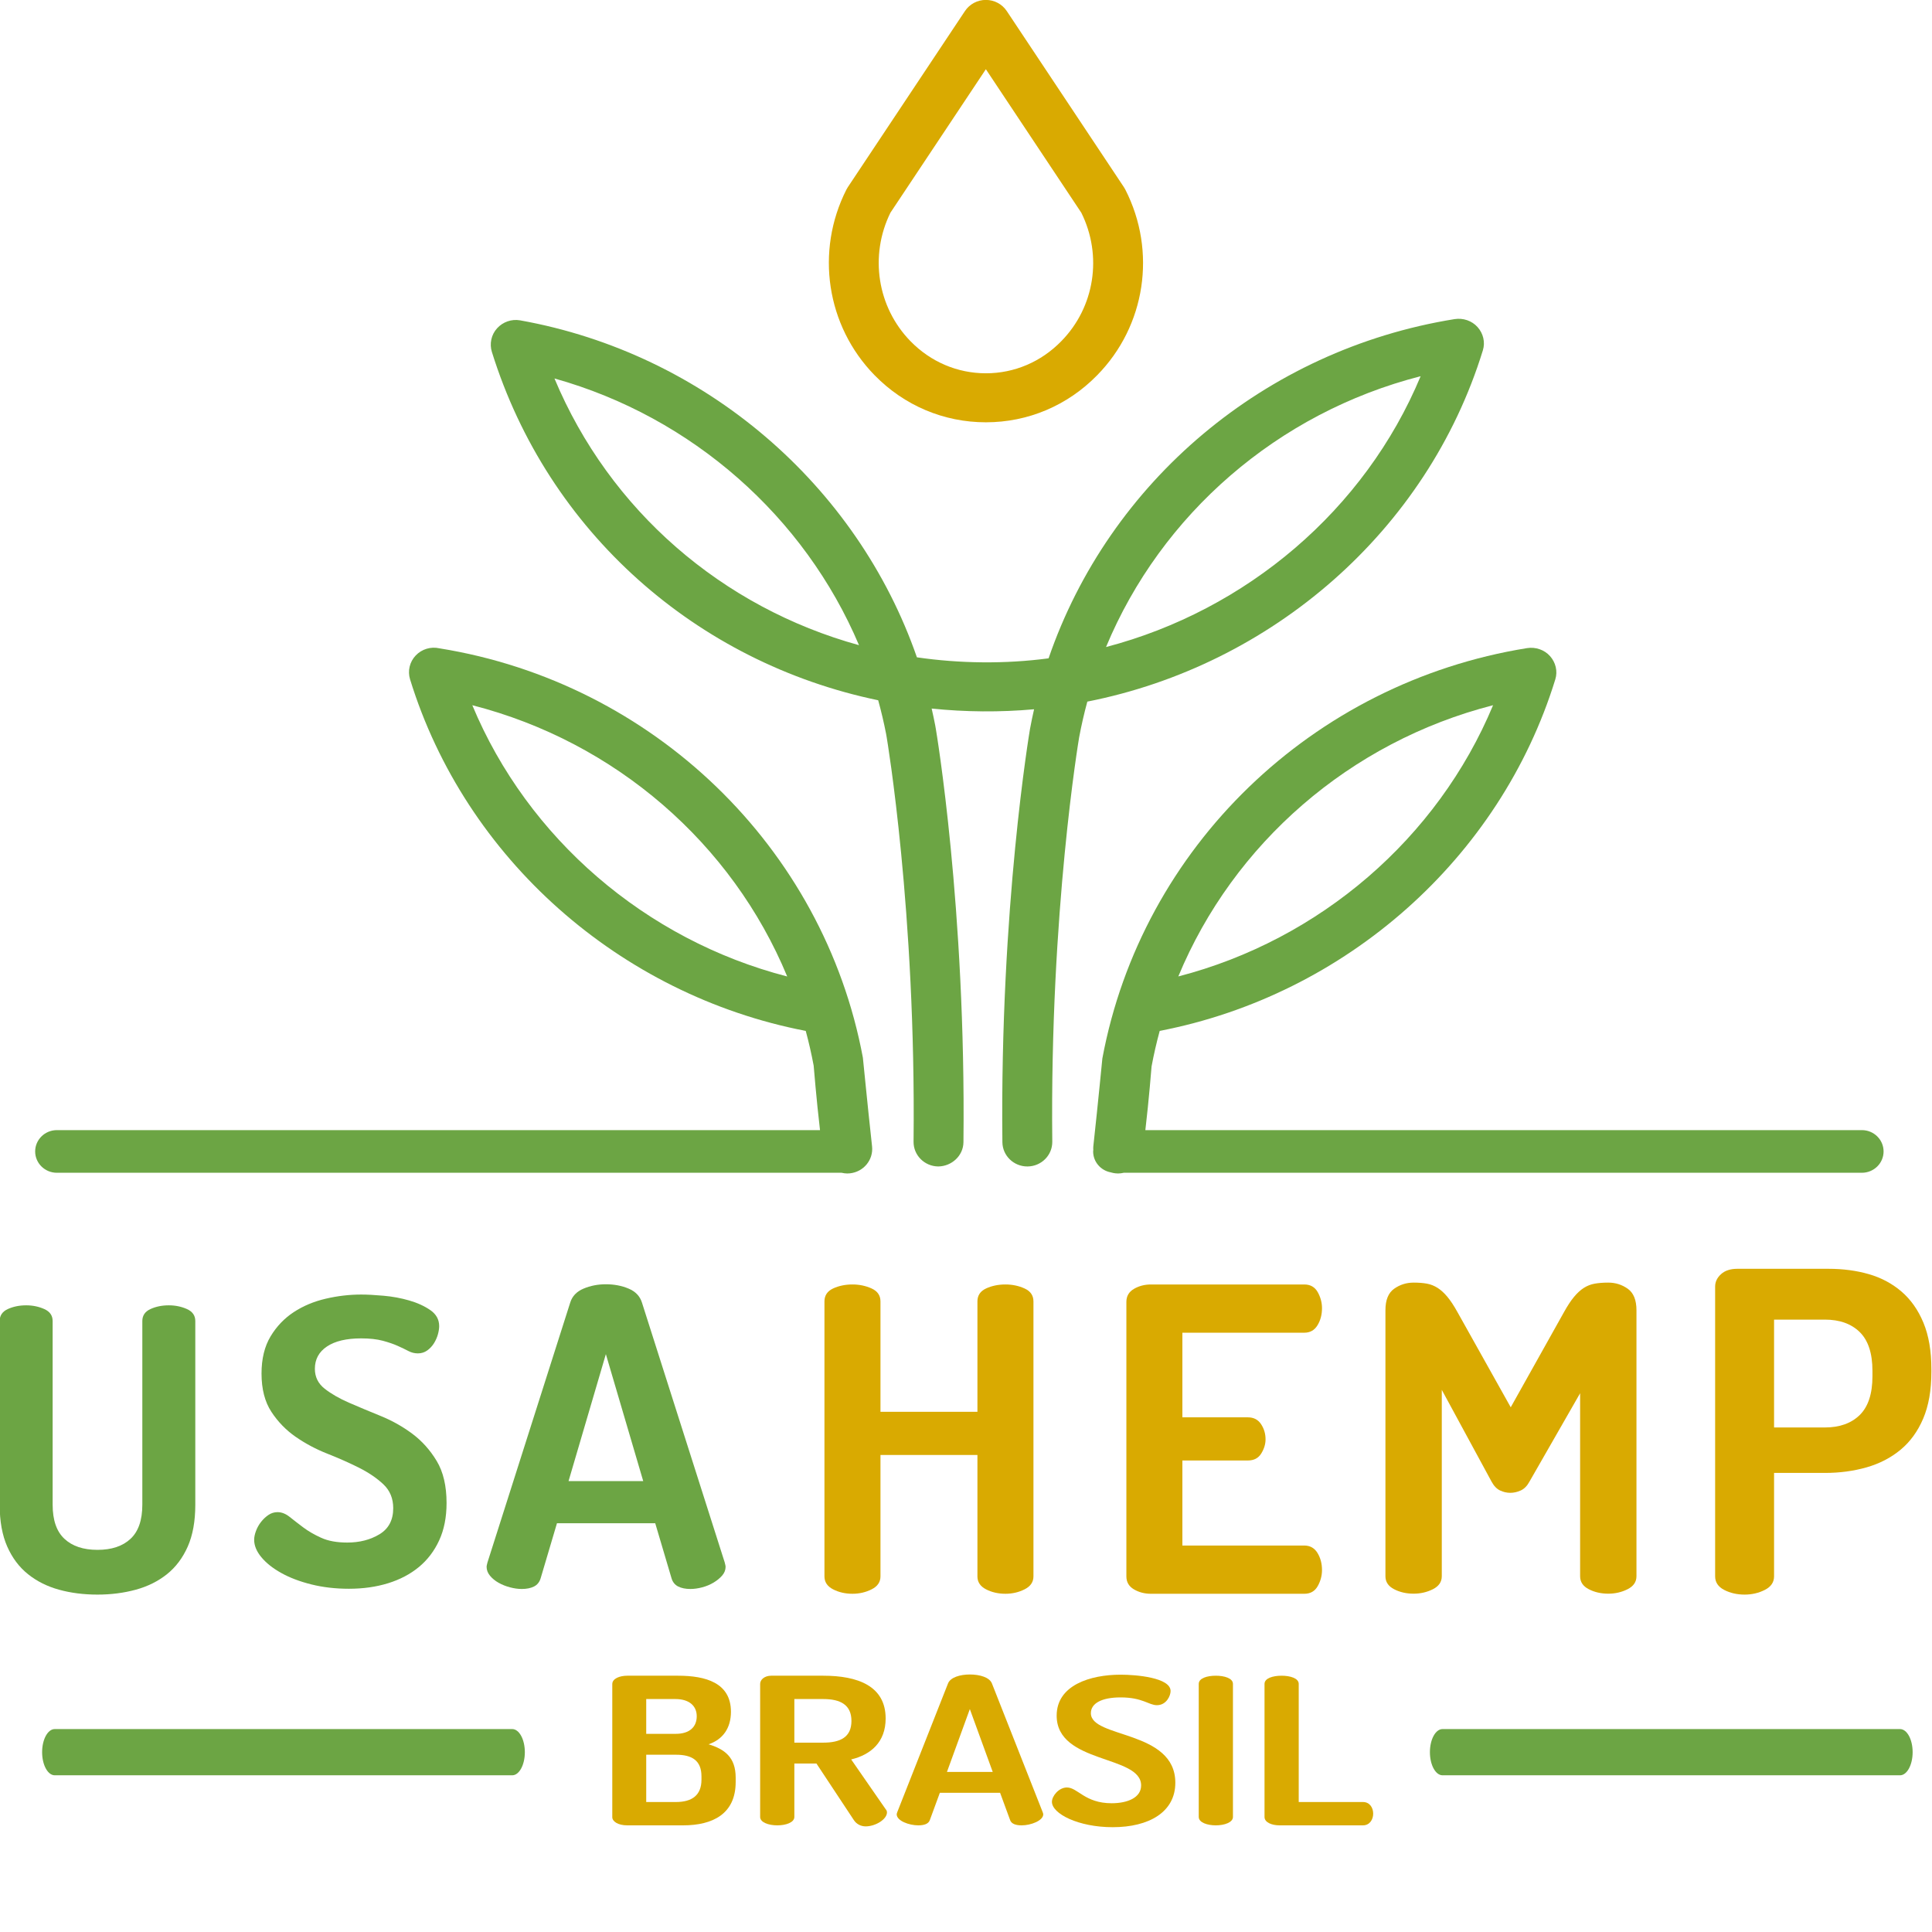 <?xml version="1.0" encoding="UTF-8" standalone="no"?>
<!DOCTYPE svg PUBLIC "-//W3C//DTD SVG 1.1//EN" "http://www.w3.org/Graphics/SVG/1.1/DTD/svg11.dtd">
<svg width="100%" height="100%" viewBox="0 0 512 512" version="1.1" xmlns="http://www.w3.org/2000/svg" xmlns:xlink="http://www.w3.org/1999/xlink" xml:space="preserve" xmlns:serif="http://www.serif.com/" style="fill-rule:evenodd;clip-rule:evenodd;stroke-linejoin:round;stroke-miterlimit:2;">
    <g transform="matrix(2.407,0,0,2.161,-782.969,-74.089)">
        <g transform="matrix(0.531,0,0,0.581,386.334,169.886)">
            <path d="M0,-153.509C11.444,-125.647 34.81,-105.166 63.145,-97.215C51.872,-124.329 28.521,-145.39 0,-153.509M179.597,-153.986C149.963,-146.266 125.81,-124.846 114.365,-96.821C143.47,-104.582 168.024,-125.723 179.597,-153.986M98.047,12.814C95.217,12.814 92.908,10.534 92.877,7.698C92.344,-41.866 98.537,-79.162 98.601,-79.534C98.856,-80.929 99.138,-82.312 99.446,-83.687C92.414,-83.036 85.184,-83.103 78.21,-83.837C78.472,-82.679 78.714,-81.517 78.938,-80.347L79.074,-79.557C79.143,-79.162 85.335,-41.866 84.803,7.698C84.771,10.551 82.367,12.783 79.575,12.814C76.719,12.783 74.429,10.442 74.458,7.586C74.981,-41.065 68.94,-77.449 68.88,-77.811L68.763,-78.493C68.304,-80.887 67.757,-83.255 67.124,-85.586C29.501,-93.542 -1.331,-121.102 -12.974,-159.107C-13.504,-160.832 -13.104,-162.743 -11.904,-164.092C-10.706,-165.442 -8.903,-166.094 -7.122,-165.777C31.216,-158.788 62.756,-130.996 75.152,-94.651C84.055,-93.331 93.456,-93.223 102.455,-94.437C114.992,-131.629 147.236,-159.587 186.641,-166.038C188.414,-166.323 190.231,-165.692 191.405,-164.352C192.582,-163.008 193.021,-161.162 192.502,-159.452C180.961,-121.326 148.715,-92.97 110.489,-85.303C109.824,-82.821 109.256,-80.297 108.787,-77.74C108.739,-77.451 102.698,-40.998 103.221,7.586C103.25,10.442 100.96,12.783 98.105,12.814L98.047,12.814Z" style="fill:rgb(108,165,68);fill-rule:nonzero;"/>
        </g>
        <g transform="matrix(0.531,0,0,0.581,422.976,61.912)">
            <path d="M0.655,-2.654C-3.729,6.422 -2.071,17.292 4.825,24.477C9.008,28.836 14.555,31.238 20.443,31.24L20.447,31.24C26.334,31.241 31.879,28.841 36.063,24.485C36.068,24.48 36.071,24.477 36.074,24.472C43.01,17.298 44.667,6.433 40.238,-2.646L20.444,-32.941L0.655,-2.654ZM20.447,41.584L20.44,41.584C11.709,41.581 3.512,38.049 -2.638,31.638C-12.615,21.242 -14.961,5.506 -8.478,-7.521C-8.388,-7.702 -8.288,-7.877 -8.178,-8.046L16.114,-45.226C17.07,-46.687 18.697,-47.569 20.444,-47.569C22.191,-47.569 23.819,-46.687 24.774,-45.226L49.067,-8.046C49.174,-7.882 49.271,-7.712 49.359,-7.536C55.908,5.51 53.559,21.263 43.515,31.658C37.364,38.058 29.172,41.584 20.447,41.584" style="fill:rgb(217,170,1);fill-rule:nonzero;"/>
        </g>
        <g transform="matrix(0.454,0,0,0.487,332.341,232.777)">
            <path d="M18.981,-74.93C18.981,-76.313 19.634,-77.317 20.956,-77.945C22.27,-78.57 23.755,-78.883 25.404,-78.883C26.985,-78.883 28.45,-78.57 29.801,-77.945C31.149,-77.317 31.827,-76.313 31.827,-74.93L31.827,-28.674C31.827,-24.523 31.216,-21.015 30.002,-18.149C28.78,-15.283 27.099,-12.96 24.956,-11.18C22.814,-9.402 20.295,-8.1 17.399,-7.276C14.496,-6.453 11.399,-6.041 8.106,-6.041C4.747,-6.041 1.634,-6.453 -1.232,-7.276C-4.099,-8.1 -6.605,-9.402 -8.743,-11.18C-10.885,-12.96 -12.567,-15.283 -13.785,-18.149C-15.002,-21.015 -15.613,-24.523 -15.613,-28.674L-15.613,-74.93C-15.613,-76.313 -14.957,-77.317 -13.638,-77.945C-12.32,-78.57 -10.835,-78.883 -9.186,-78.883C-7.605,-78.883 -6.141,-78.57 -4.793,-77.945C-3.441,-77.317 -2.768,-76.313 -2.768,-74.93L-2.768,-28.674C-2.768,-24.786 -1.81,-21.918 0.103,-20.076C2.01,-18.23 4.68,-17.308 8.106,-17.308C11.533,-17.308 14.203,-18.23 16.111,-20.076C18.023,-21.918 18.981,-24.786 18.981,-28.674L18.981,-74.93Z" style="fill:rgb(108,165,68);fill-rule:nonzero;"/>
        </g>
        <g transform="matrix(0.457,0,0,0.49,359.337,202.949)">
            <path d="M9.163,41.845C12.125,41.845 14.711,41.153 16.92,39.77C19.125,38.385 20.23,36.211 20.23,33.247C20.23,30.81 19.439,28.816 17.858,27.266C16.276,25.72 14.318,24.334 11.975,23.115C9.64,21.898 7.1,20.728 4.368,19.607C1.632,18.488 -0.904,17.085 -3.243,15.406C-5.582,13.726 -7.54,11.636 -9.122,9.129C-10.703,6.627 -11.498,3.431 -11.498,-0.457C-11.498,-4.147 -10.77,-7.243 -9.322,-9.747C-7.875,-12.252 -6.009,-14.277 -3.737,-15.827C-1.465,-17.373 1.104,-18.494 3.975,-19.186C6.837,-19.88 9.69,-20.224 12.518,-20.224C13.971,-20.224 15.766,-20.126 17.908,-19.927C20.05,-19.73 22.109,-19.336 24.084,-18.741C26.063,-18.149 27.757,-17.342 29.176,-16.321C30.594,-15.298 31.301,-13.963 31.301,-12.318C31.301,-11.724 31.201,-11.049 31.004,-10.291C30.804,-9.534 30.494,-8.791 30.067,-8.067C29.636,-7.342 29.092,-6.732 28.435,-6.239C27.774,-5.745 27.017,-5.499 26.159,-5.499C25.372,-5.499 24.611,-5.695 23.887,-6.091C23.163,-6.486 22.306,-6.915 21.318,-7.375C20.33,-7.835 19.125,-8.266 17.711,-8.662C16.293,-9.054 14.56,-9.254 12.518,-9.254C8.962,-9.254 6.209,-8.578 4.267,-7.226C2.326,-5.877 1.355,-4.015 1.355,-1.642C1.355,0.4 2.142,2.063 3.724,3.349C5.305,4.634 7.264,5.803 9.606,6.858C11.941,7.912 14.481,9.017 17.213,10.167C19.95,11.322 22.485,12.803 24.829,14.615C27.163,16.429 29.125,18.7 30.707,21.435C32.289,24.169 33.08,27.678 33.08,31.96C33.08,35.519 32.485,38.632 31.301,41.301C30.117,43.969 28.485,46.193 26.41,47.973C24.335,49.751 21.862,51.103 18.996,52.026C16.13,52.946 12.979,53.408 9.557,53.408C6.326,53.408 3.313,53.046 0.51,52.323C-2.289,51.597 -4.712,50.641 -6.754,49.454C-8.795,48.27 -10.394,46.952 -11.545,45.502C-12.699,44.052 -13.273,42.603 -13.273,41.153C-13.273,40.496 -13.126,39.753 -12.829,38.929C-12.536,38.107 -12.122,37.347 -11.594,36.655C-11.067,35.964 -10.477,35.387 -9.816,34.927C-9.155,34.467 -8.431,34.235 -7.641,34.235C-6.653,34.235 -5.682,34.63 -4.728,35.42C-3.77,36.211 -2.687,37.086 -1.465,38.04C-0.243,38.996 1.205,39.868 2.887,40.659C4.565,41.449 6.657,41.845 9.163,41.845" style="fill:rgb(108,165,68);fill-rule:nonzero;"/>
        </g>
        <g transform="matrix(0.478,0,0,0.513,394.542,209.454)">
            <path d="M3.273,12.591L-5.33,-17.753L-13.924,12.591L3.273,12.591ZM-24.703,38.386C-25.556,38.386 -26.464,38.254 -27.418,37.99C-28.376,37.73 -29.247,37.365 -30.037,36.903C-30.828,36.443 -31.489,35.882 -32.016,35.223C-32.543,34.566 -32.803,33.84 -32.803,33.049C-32.803,32.917 -32.74,32.589 -32.606,32.06L-13.531,-30.108C-13.07,-31.623 -12.05,-32.725 -10.468,-33.418C-8.886,-34.11 -7.171,-34.456 -5.33,-34.456C-3.417,-34.456 -1.673,-34.11 -0.091,-33.418C1.49,-32.725 2.511,-31.623 2.972,-30.108L22.051,32.06C22.181,32.589 22.248,32.917 22.248,33.049C22.248,33.84 21.984,34.549 21.457,35.175C20.93,35.8 20.269,36.362 19.482,36.855C18.687,37.349 17.817,37.73 16.863,37.99C15.905,38.254 14.997,38.386 14.143,38.386C13.022,38.386 12.085,38.19 11.323,37.794C10.57,37.399 10.055,36.739 9.792,35.818L6.039,22.67L-16.594,22.67L-20.351,35.818C-20.615,36.739 -21.129,37.399 -21.882,37.794C-22.644,38.19 -23.581,38.386 -24.703,38.386" style="fill:rgb(108,165,68);fill-rule:nonzero;"/>
        </g>
        <g transform="matrix(0.48,0,0,0.525,435.416,213.02)">
            <path d="M-5.236,-0.584L-27.475,-0.584L-27.475,27.783C-27.475,29.101 -28.149,30.105 -29.5,30.798C-30.851,31.49 -32.316,31.835 -33.898,31.835C-35.546,31.835 -37.027,31.49 -38.349,30.798C-39.663,30.105 -40.324,29.101 -40.324,27.783L-40.324,-36.461C-40.324,-37.844 -39.663,-38.848 -38.349,-39.476C-37.027,-40.101 -35.546,-40.414 -33.898,-40.414C-32.316,-40.414 -30.851,-40.101 -29.5,-39.476C-28.149,-38.848 -27.475,-37.844 -27.475,-36.461L-27.475,-10.665L-5.236,-10.665L-5.236,-36.461C-5.236,-37.844 -4.579,-38.848 -3.261,-39.476C-1.943,-40.101 -0.458,-40.414 1.191,-40.414C2.772,-40.414 4.237,-40.101 5.584,-39.476C6.936,-38.848 7.614,-37.844 7.614,-36.461L7.614,27.783C7.614,29.101 6.936,30.105 5.584,30.798C4.237,31.49 2.772,31.835 1.191,31.835C-0.458,31.835 -1.943,31.49 -3.261,30.798C-4.579,30.105 -5.236,29.101 -5.236,27.783L-5.236,-0.584Z" style="fill:rgb(217,170,1);fill-rule:nonzero;"/>
        </g>
        <g transform="matrix(0.48,0,0,0.525,460.495,215.54)">
            <path d="M-10.472,-14.177L4.549,-14.177C5.871,-14.177 6.875,-13.65 7.566,-12.597C8.256,-11.54 8.604,-10.355 8.604,-9.038C8.604,-7.917 8.273,-6.815 7.616,-5.727C6.955,-4.639 5.938,-4.097 4.549,-4.097L-10.472,-4.097L-10.472,15.769L17.499,15.769C18.817,15.769 19.821,16.346 20.516,17.5C21.206,18.652 21.553,19.987 21.553,21.502C21.553,22.822 21.218,24.073 20.566,25.259C19.905,26.445 18.884,27.037 17.499,27.037L-17.685,27.037C-19.138,27.037 -20.439,26.692 -21.594,26C-22.744,25.307 -23.317,24.302 -23.317,22.985L-23.317,-41.16C-23.317,-42.476 -22.744,-43.483 -21.594,-44.175C-20.439,-44.865 -19.138,-45.212 -17.685,-45.212L17.499,-45.212C18.884,-45.212 19.905,-44.618 20.566,-43.432C21.218,-42.246 21.553,-40.995 21.553,-39.677C21.553,-38.16 21.206,-36.825 20.516,-35.675C19.821,-34.52 18.817,-33.945 17.499,-33.945L-10.472,-33.945L-10.472,-14.177Z" style="fill:rgb(217,170,1);fill-rule:nonzero;"/>
        </g>
        <g transform="matrix(0.483,0,0,0.528,493.673,205.3)">
            <path d="M0,20.261C-0.527,21.249 -1.188,21.927 -1.979,22.288C-2.77,22.651 -3.557,22.83 -4.352,22.83C-5.138,22.83 -5.917,22.651 -6.674,22.288C-7.431,21.927 -8.076,21.249 -8.603,20.261L-19.967,-1.086L-19.967,42.203C-19.967,43.521 -20.645,44.526 -21.992,45.218C-23.344,45.91 -24.812,46.255 -26.394,46.255C-28.038,46.255 -29.523,45.91 -30.837,45.218C-32.16,44.526 -32.813,43.521 -32.813,42.203L-32.813,-19.57C-32.813,-21.942 -32.16,-23.605 -30.837,-24.561C-29.523,-25.515 -28.038,-25.994 -26.394,-25.994C-25.206,-25.994 -24.185,-25.911 -23.327,-25.748C-22.469,-25.582 -21.666,-25.252 -20.904,-24.758C-20.151,-24.264 -19.406,-23.572 -18.683,-22.682C-17.958,-21.794 -17.197,-20.622 -16.411,-19.175L-4.251,2.964L7.908,-19.175C8.694,-20.622 9.452,-21.794 10.176,-22.682C10.904,-23.572 11.644,-24.264 12.401,-24.758C13.159,-25.252 13.983,-25.582 14.87,-25.748C15.766,-25.911 16.803,-25.994 17.987,-25.994C19.632,-25.994 21.113,-25.515 22.435,-24.561C23.749,-23.605 24.41,-21.942 24.41,-19.57L24.41,42.203C24.41,43.521 23.732,44.526 22.385,45.218C21.034,45.91 19.565,46.255 17.987,46.255C16.339,46.255 14.854,45.91 13.54,45.218C12.217,44.526 11.565,43.521 11.565,42.203L11.565,-0.298L0,20.261Z" style="fill:rgb(217,170,1);fill-rule:nonzero;"/>
        </g>
        <g transform="matrix(0.505,0,0,0.553,520.613,223.604)">
            <path d="M0,-49.713L0,-25.794L11.067,-25.794C14.297,-25.794 16.833,-26.717 18.683,-28.563C20.523,-30.405 21.448,-33.272 21.448,-37.16L21.448,-38.347C21.448,-42.234 20.523,-45.1 18.683,-46.945C16.833,-48.79 14.297,-49.713 11.067,-49.713L0,-49.713ZM-12.85,-57.027C-12.85,-58.079 -12.423,-59.004 -11.561,-59.795C-10.707,-60.586 -9.519,-60.981 -8.004,-60.981L11.862,-60.981C15.025,-60.981 17.954,-60.586 20.657,-59.795C23.36,-59.004 25.729,-57.72 27.774,-55.94C29.812,-54.161 31.41,-51.854 32.565,-49.021C33.72,-46.188 34.298,-42.761 34.298,-38.742L34.298,-38.15C34.298,-34.063 33.703,-30.605 32.515,-27.772C31.331,-24.937 29.687,-22.631 27.578,-20.853C25.469,-19.074 22.996,-17.772 20.163,-16.949C17.326,-16.125 14.297,-15.713 11.067,-15.713L0,-15.713L0,7.217C0,8.534 -0.674,9.539 -2.025,10.231C-3.376,10.924 -4.841,11.268 -6.423,11.268C-8.071,11.268 -9.552,10.924 -10.875,10.231C-12.188,9.539 -12.85,8.534 -12.85,7.217L-12.85,-57.027Z" style="fill:rgb(217,170,1);fill-rule:nonzero;"/>
        </g>
        <g transform="matrix(0.531,0,0,0.581,377.289,169.037)">
            <path d="M0,-83.079C29.7,-75.341 53.893,-53.85 65.292,-25.824C35.94,-33.539 11.5,-54.977 0,-83.079M82.886,10.03C81.865,0.565 81.044,-8.297 80.982,-8.698C72.845,-53.108 37.469,-87.843 -6.801,-95.085C-8.605,-95.505 -10.479,-94.923 -11.737,-93.574C-12.996,-92.226 -13.44,-90.311 -12.906,-88.545C-1.467,-50.756 30.547,-21.917 69.137,-14.333C69.777,-11.927 70.325,-9.481 70.78,-7.004C70.787,-6.96 71.343,0.13 72.095,6.607L-86.139,6.607C-88.624,6.607 -90.639,8.622 -90.639,11.107C-90.639,13.593 -88.624,15.607 -86.139,15.607L76.571,15.607C76.95,15.695 77.337,15.757 77.738,15.757C77.924,15.757 78.111,15.748 78.299,15.726C81.139,15.419 83.192,12.869 82.886,10.03" style="fill:rgb(108,165,68);fill-rule:nonzero;"/>
        </g>
        <g transform="matrix(0.531,0,0,0.581,489.676,169.087)">
            <path d="M0,-83.166C-11.499,-55.072 -35.927,-33.64 -65.266,-25.917C-53.833,-53.981 -29.663,-75.437 0,-83.166M76.469,6.52L-72.098,6.52C-71.355,0.126 -70.808,-6.922 -70.81,-6.922L-70.81,-6.921C-70.346,-9.457 -69.782,-11.961 -69.124,-14.424C-30.541,-22.01 1.466,-50.848 12.906,-88.632C13.424,-90.342 12.984,-92.188 11.808,-93.532C10.632,-94.873 8.813,-95.505 7.044,-95.219C-37.469,-87.93 -72.845,-53.195 -81.012,-8.616C-81.046,-8.386 -81.867,0.473 -82.887,9.943C-82.916,10.202 -82.903,10.455 -82.893,10.708C-82.9,10.813 -82.924,10.913 -82.924,11.02C-82.924,13.218 -81.348,15.041 -79.267,15.436C-78.957,15.53 -78.635,15.603 -78.3,15.639C-78.112,15.661 -77.926,15.67 -77.74,15.67C-77.339,15.67 -76.952,15.609 -76.574,15.52L76.469,15.52C78.954,15.52 80.969,13.506 80.969,11.02C80.969,8.535 78.954,6.52 76.469,6.52" style="fill:rgb(108,165,68);fill-rule:nonzero;"/>
        </g>
        <g transform="matrix(0.309,0,0,0.63,381.683,246.325)">
            <path d="M0,9L-163,9C-165.485,9 -167.5,6.985 -167.5,4.5C-167.5,2.015 -165.485,0 -163,0L0,0C2.485,0 4.5,2.015 4.5,4.5C4.5,6.985 2.485,9 0,9" style="fill:rgb(108,165,68);fill-rule:nonzero;"/>
        </g>
        <g transform="matrix(0.309,0,0,0.63,534.479,246.325)">
            <path d="M0,9L-163,9C-165.485,9 -167.5,6.985 -167.5,4.5C-167.5,2.015 -165.485,0 -163,0C-162.954,0 0,0 0,0C2.485,0 4.5,2.015 4.5,4.5C4.5,6.985 2.485,9 0,9" style="fill:rgb(108,165,68);fill-rule:nonzero;"/>
        </g>
        <g transform="matrix(0.46,0,0,0.437,281.836,-0.344)">
            <g transform="matrix(62.974,0,0,57.446,237.231,591.481)">
                <path d="M0.06,-0.04C0.06,-0.019 0.082,0 0.117,0L0.329,0C0.442,0 0.529,-0.056 0.529,-0.212L0.529,-0.233C0.529,-0.333 0.487,-0.372 0.426,-0.396C0.479,-0.419 0.511,-0.473 0.511,-0.555C0.511,-0.697 0.414,-0.731 0.31,-0.731L0.117,-0.731C0.088,-0.731 0.06,-0.717 0.06,-0.69L0.06,-0.04ZM0.189,-0.114L0.189,-0.345L0.302,-0.345C0.363,-0.345 0.399,-0.317 0.399,-0.239L0.399,-0.223C0.399,-0.147 0.363,-0.114 0.302,-0.114L0.189,-0.114ZM0.189,-0.617L0.3,-0.617C0.351,-0.617 0.381,-0.585 0.381,-0.533C0.381,-0.482 0.355,-0.447 0.301,-0.447L0.189,-0.447L0.189,-0.617Z" style="fill:rgb(217,170,1);fill-rule:nonzero;"/>
            </g>
            <g transform="matrix(62.974,0,0,57.446,272.622,591.481)">
                <path d="M0.06,-0.041C0.06,-0.014 0.093,0 0.125,0C0.158,0 0.19,-0.014 0.19,-0.041L0.19,-0.302L0.274,-0.302L0.416,-0.026C0.426,-0.006 0.443,0.005 0.461,0.005C0.499,0.005 0.542,-0.03 0.542,-0.063C0.542,-0.067 0.541,-0.074 0.537,-0.079L0.406,-0.322C0.481,-0.345 0.537,-0.407 0.537,-0.522C0.537,-0.681 0.431,-0.731 0.3,-0.731L0.102,-0.731C0.077,-0.731 0.06,-0.712 0.06,-0.691L0.06,-0.041ZM0.3,-0.617C0.365,-0.617 0.407,-0.589 0.407,-0.51C0.407,-0.431 0.365,-0.404 0.3,-0.404L0.19,-0.404L0.19,-0.617L0.3,-0.617Z" style="fill:rgb(217,170,1);fill-rule:nonzero;"/>
            </g>
            <g transform="matrix(62.974,0,0,57.446,308.517,591.481)">
                <path d="M0.091,0C0.113,0 0.13,-0.007 0.135,-0.026L0.173,-0.159L0.402,-0.159L0.44,-0.026C0.445,-0.007 0.462,0 0.484,0C0.519,0 0.566,-0.023 0.566,-0.054C0.566,-0.057 0.565,-0.06 0.564,-0.064L0.371,-0.693C0.362,-0.723 0.325,-0.737 0.287,-0.737C0.25,-0.737 0.213,-0.723 0.204,-0.693L0.011,-0.064C0.01,-0.06 0.009,-0.056 0.009,-0.054C0.009,-0.022 0.056,0 0.091,0ZM0.2,-0.261L0.287,-0.568L0.374,-0.261L0.2,-0.261Z" style="fill:rgb(217,170,1);fill-rule:nonzero;"/>
            </g>
            <g transform="matrix(62.974,0,0,57.446,344.727,591.481)">
                <path d="M0.251,-0.108C0.149,-0.108 0.122,-0.185 0.081,-0.185C0.05,-0.185 0.024,-0.143 0.024,-0.115C0.024,-0.057 0.124,0.009 0.255,0.009C0.393,0.009 0.493,-0.065 0.493,-0.208C0.493,-0.467 0.172,-0.424 0.172,-0.548C0.172,-0.596 0.213,-0.625 0.285,-0.625C0.369,-0.625 0.392,-0.587 0.423,-0.587C0.459,-0.587 0.475,-0.633 0.475,-0.656C0.475,-0.722 0.344,-0.736 0.285,-0.736C0.17,-0.736 0.042,-0.685 0.042,-0.536C0.042,-0.299 0.363,-0.345 0.363,-0.195C0.363,-0.135 0.311,-0.108 0.251,-0.108Z" style="fill:rgb(217,170,1);fill-rule:nonzero;"/>
            </g>
            <g transform="matrix(62.974,0,0,57.446,377.599,591.481)">
                <path d="M0.06,-0.041C0.06,-0.014 0.092,0 0.125,0C0.157,0 0.19,-0.014 0.19,-0.041L0.19,-0.691C0.19,-0.719 0.157,-0.731 0.125,-0.731C0.092,-0.731 0.06,-0.719 0.06,-0.691L0.06,-0.041Z" style="fill:rgb(217,170,1);fill-rule:nonzero;"/>
            </g>
            <g transform="matrix(62.974,0,0,57.446,393.343,591.481)">
                <path d="M0.434,0C0.46,0 0.473,-0.029 0.473,-0.057C0.473,-0.086 0.46,-0.114 0.434,-0.114L0.19,-0.114L0.19,-0.691C0.19,-0.719 0.157,-0.731 0.125,-0.731C0.092,-0.731 0.06,-0.719 0.06,-0.691L0.06,-0.041C0.06,-0.014 0.088,0 0.117,0L0.434,0Z" style="fill:rgb(217,170,1);fill-rule:nonzero;"/>
            </g>
        </g>
    </g>
</svg>
